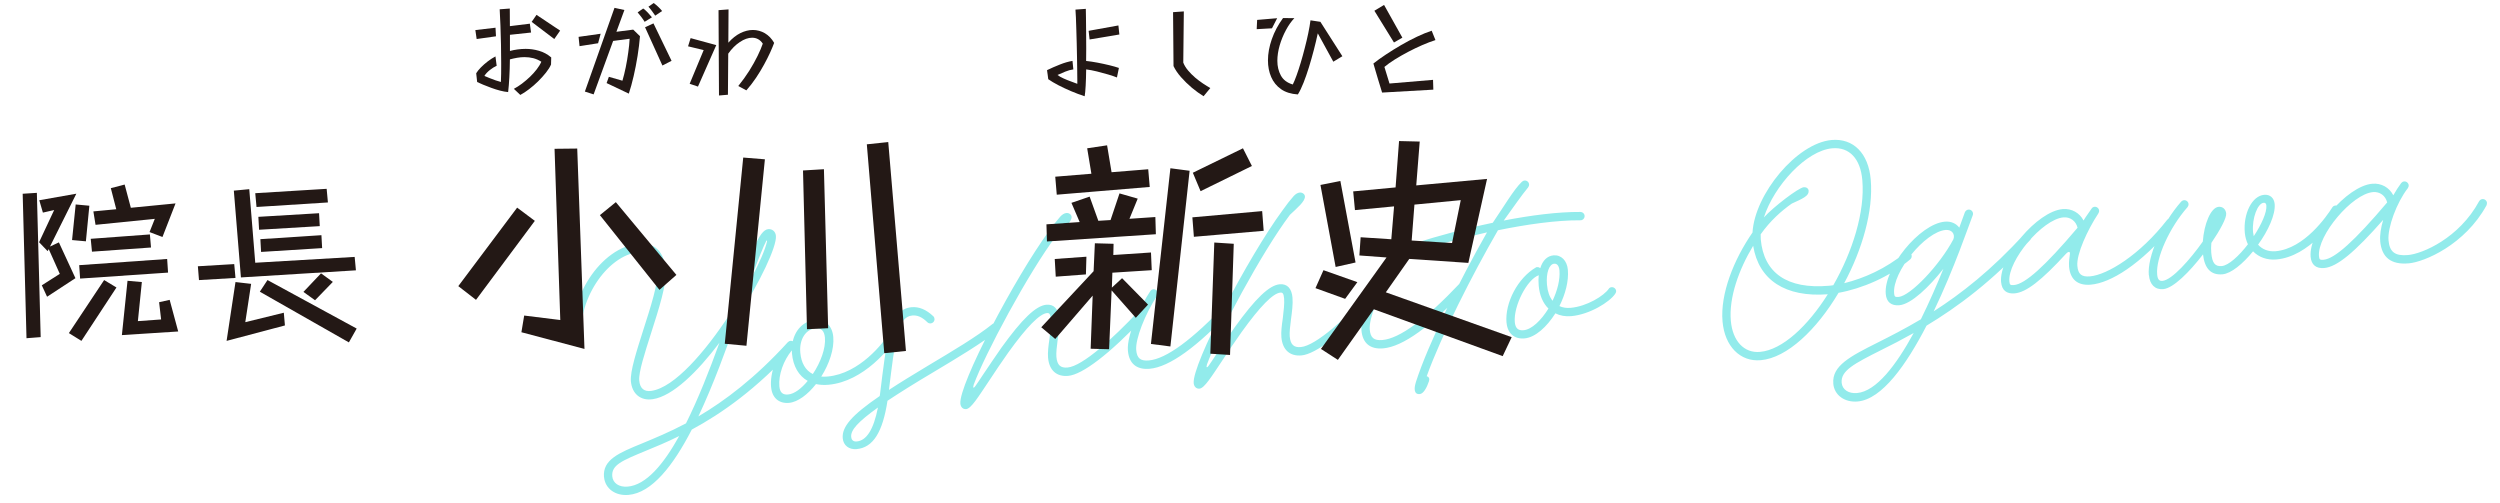 <?xml version="1.0" encoding="UTF-8"?>
<svg id="_レイヤー_1" data-name="レイヤー_1" xmlns="http://www.w3.org/2000/svg" width="497.16" height="100" viewBox="0 0 497.16 100">
  <defs>
    <style>
      .cls-1 {
        fill: #231815;
      }

      .cls-2 {
        fill: #92ebeb;
      }
    </style>
  </defs>
  <path class="cls-2" d="M120.11,94.88c-.3-3.47,2.95-4.81,7.65-6.73,2.41-1.01,5.35-2.2,8.66-3.96,2.43-4.86,4.66-10.54,6.65-16.03-4.37,5.8-9.3,10.65-13.29,11.23-2.41.34-4.1-1.08-4.32-3.57-.17-1.97,1.14-6.03,2.45-10.15,1.49-4.65,3.03-9.4,2.82-11.82-.24-2.77-1.34-3.92-3.59-3.73-6.55.57-12.68,10.08-11.42,17.86v.06c.04.45-.3.86-.75.9-.45.04-.83-.28-.89-.69-1.4-8.73,5.41-19.13,12.92-19.79,3.21-.28,5.07,1.58,5.39,5.24.24,2.74-1.4,7.82-2.89,12.47-1.31,4.12-2.52,7.85-2.38,9.5.14,1.59,1,2.28,2.42,2.06,4.59-.66,10.7-7.79,15.48-15.07.34-.93.67-1.85.98-2.78,3.31-9.43,4.92-14.15,6.77-14.31.83-.07,1.45.48,1.53,1.34.18,2.1-3.09,9.08-7.6,16.08-2.21,6.28-4.85,13.53-7.82,19.82,5.24-3.09,11.29-7.62,17.79-14.76.15-.14.33-.25.55-.27.45-.04.86.31.9.75.02.25-.06.45-.2.63-7.52,8.29-14.53,13.13-20.35,16.27-3.7,7.18-7.94,12.59-12.59,12.99-2.61.23-4.66-1.26-4.86-3.55ZM135.07,86.71c-2.52,1.25-4.78,2.18-6.67,2.95-4.7,1.95-6.84,2.81-6.64,5.07.12,1.34,1.35,2.19,3.06,2.04,3.66-.32,7.09-4.37,10.25-10.06ZM152.53,48.03c.04-.26-.06-.28-.17-.08-.55,1.07-1.5,3.4-3,7.44,1.68-3.13,2.83-5.82,3.17-7.36ZM153.34,77c-.25-2.86,1.05-6.37,3.18-8.77.35-.42.66-.51.84-.33l.24.24c.46-2.48,2.16-4.29,4.45-4.49,2.07-.18,3.46,1.11,3.66,3.37.21,2.39-.81,5.36-2.39,7.87.39.03.8.03,1.25-.01,6.39-.56,11.17-6.81,12.18-8.47.14-.2.35-.35.64-.38.45-.04.86.31.9.75.02.19-.03.36-.11.52-1.07,1.7-6.33,8.6-13.46,9.22-.89.08-1.7.02-2.45-.14-1.61,2.06-3.6,3.58-5.38,3.74-2,.17-3.36-1.02-3.54-3.12ZM160.63,75.75c-1.79-1-2.92-2.92-3.14-5.5-.02-.19-.03-.38-.02-.58-1.68,2.04-2.68,4.88-2.48,7.17.11,1.21.66,1.71,1.74,1.61,1.24-.11,2.65-1.19,3.9-2.71ZM164.05,67.15c-.12-1.37-.75-1.95-1.86-1.86-1.97.17-3.27,2.24-3.04,4.82.18,2.1,1.05,3.56,2.49,4.27,1.53-2.28,2.6-5.13,2.41-7.23ZM167.59,87.16c-.2-2.26,1.75-4.58,7.35-8.4.02-.1.04-.23.06-.36,1.32-10.57,1.86-16.93,6.28-17.31,1.5-.13,2.93.48,4.32,1.8.14.12.22.3.24.52.04.45-.31.86-.76.9-.25.02-.49-.05-.66-.23-1.05-1.03-1.98-1.43-3-1.34-2.93.26-3.42,4.91-4.64,14.8,2.18-1.44,4.83-3.05,8-4.96,4.72-2.82,9.42-5.6,12.65-8.19.15-.08.31-.16.47-.17.45-.04.86.31.9.75.02.29-.11.55-.32.73-3.36,2.63-8.14,5.49-12.84,8.3-3.81,2.26-6.82,4.15-9.15,5.7-.96,6.27-2.87,9.32-6.15,9.61-1.5.13-2.63-.73-2.75-2.16ZM174.59,81.04c-4.01,2.88-5.44,4.48-5.32,5.85.04.48.31.97,1.1.9,1.94-.17,3.35-2.34,4.22-6.75ZM193.62,76.58c-.18.5-.06.81.42.09.17-.24.94-1.36,1.33-1.98,1.17-1.7,2.44-3.67,3.78-5.55,4.09-5.68,6.84-8.35,8.94-8.54,1.53-.13,2.39.88,2.54,2.66.11,1.24-.1,2.86-.3,4.32-.17,1.36-.32,2.56-.25,3.39.14,1.65.84,2.24,2.2,2.12,3.02-.26,9.11-5.86,14.09-11.14.12-.14.3-.25.52-.27.45-.04.86.31.9.76.02.25-.05.49-.23.63-6.89,7.33-12.31,11.43-15.14,11.68-2.26.2-3.78-1.05-4-3.63-.09-1.02.08-2.41.28-3.74.16-1.46.36-2.88.26-3.97-.09-.99-.3-1.19-.74-1.15-1.46.13-4,2.69-7.71,7.85-1.31,1.85-2.62,3.79-3.75,5.52-2.24,3.34-3.64,5.64-4.63,5.73-.64.06-1.09-.42-1.15-1.09-.33-3.79,10.86-25.09,17.62-34.3.83-1.19,1.58-2.13,2.25-2.89.38-.42.81-.68,1.22-.72.51-.04.99.3,1.03.74.09.99-1.56,2.35-2.98,3.69-5.63,7.48-14.31,23.72-16.51,29.78ZM224.3,69.73c-.28-3.18,2.61-9.08,4.45-11.83.11-.2.35-.35.61-.37.45-.04.86.31.9.75.02.19-.03.39-.15.53-2.41,3.64-4.34,8.62-4.16,10.78.14,1.65.84,2.24,2.52,2.09,3.44-.3,8.68-4.16,15.37-11.25.12-.14.3-.25.52-.27.45-.04.86.31.9.76.02.25-.05.49-.23.63-6.98,7.47-12.47,11.44-16.41,11.79-2.58.22-4.1-1.02-4.32-3.6ZM231.29,53.28c-.02-.19.06-.39.15-.53.28-.44.8-1.1,1.1-1.67.11-.2.35-.35.61-.37.45-.04.86.31.9.76.02.19-.03.39-.14.56-.34.51-.79,1.19-1.08,1.63-.14.2-.39.35-.64.38-.45.04-.86-.31-.9-.75ZM240.02,72.52c-.18.5-.06.81.42.09.17-.24.94-1.36,1.33-1.98,1.17-1.7,2.44-3.67,3.78-5.56,4.09-5.68,6.84-8.35,8.94-8.54,1.53-.13,2.39.88,2.54,2.66.11,1.24-.1,2.86-.3,4.32-.17,1.36-.32,2.56-.25,3.39.14,1.65.84,2.24,2.2,2.12,3.02-.26,9.11-5.86,14.09-11.14.12-.14.3-.25.52-.27.45-.04.86.31.9.76.02.25-.05.49-.23.63-6.89,7.33-12.31,11.43-15.14,11.68-2.26.2-3.78-1.05-4-3.63-.09-1.02.08-2.41.28-3.74.16-1.46.36-2.88.26-3.97-.09-.99-.3-1.19-.74-1.15-1.46.13-4,2.69-7.71,7.85-1.31,1.85-2.62,3.79-3.75,5.52-2.24,3.34-3.64,5.64-4.63,5.73-.64.06-1.09-.42-1.15-1.09-.33-3.79,10.86-25.09,17.62-34.3.83-1.19,1.58-2.13,2.25-2.89.38-.42.81-.68,1.22-.72.51-.04.99.3,1.03.74.09.99-1.56,2.35-2.98,3.69-5.63,7.48-14.31,23.72-16.51,29.78ZM270.74,65.67c-.28-3.18,2.61-9.08,4.45-11.83.11-.2.35-.35.61-.37.45-.04.86.31.9.75.02.19-.03.39-.15.53-2.41,3.64-4.34,8.62-4.16,10.78.14,1.65.84,2.23,2.52,2.09,3.44-.3,8.68-4.16,15.37-11.25.12-.14.3-.25.52-.27.45-.04.86.31.9.76.02.25-.05.49-.23.63-6.98,7.47-12.47,11.44-16.41,11.79-2.58.22-4.1-1.02-4.32-3.6ZM277.74,49.22c-.02-.19.06-.39.15-.53.28-.44.8-1.1,1.1-1.67.11-.2.35-.35.61-.37.45-.04.86.31.9.76.02.19-.03.39-.14.56-.34.51-.79,1.19-1.08,1.63-.14.2-.39.35-.64.38-.45.04-.86-.31-.9-.75ZM281.55,76.04c2.42-7.58,8.74-20.32,14.16-29.83-5.06,1.15-9.88,2.47-13.53,3.62-.06.04-.12.04-.19.05-.45.04-.86-.31-.9-.75-.04-.41.22-.76.6-.85,3.99-1.28,9.47-2.78,15.17-3.98,2.08-3.03,4.2-6.65,5.77-8.13.15-.14.33-.25.55-.27.45-.04.86.31.9.75.02.22-.06.45-.2.63-1.22,1.45-3.13,4.22-4.84,6.58,5.36-1.04,10.78-1.74,15.24-1.71.45,0,.8.31.84.76.04.45-.31.86-.76.9h-.1c-4.75-.03-10.64.81-16.37,1.98-5.1,8.81-11.31,21.05-14.17,29.03.46.12.62.49.44,1.02-.41,1.22-1.07,2.47-1.83,2.53-1.11.1-1.18-1.05-.78-2.3ZM299.59,64.2c-.35-3.98,2.26-8.95,5.87-11.03.06-.04.16-.05.22-.05.22-.02.45.06.63.2.45-1.48,1.36-2.43,2.63-2.54,1.53-.13,2.69,1.05,2.85,2.86.2,2.26-.5,4.88-1.68,7.23.64.3,1.38.42,2.21.35,3.25-.28,6.68-2.41,7.62-3.81.11-.17.33-.29.55-.3.45-.04.86.31.9.75.02.22-.09.42-.2.59-1.08,1.6-5.03,4.09-8.72,4.42-1.18.1-2.25-.09-3.16-.56-1.72,2.71-4,4.81-6.17,4.99-2,.17-3.36-1.02-3.54-3.12ZM307.93,61.36c-1.09-1.06-1.77-2.63-1.94-4.58-.06-.73-.06-1.41.01-2.05-2.33.84-5.04,6.11-4.76,9.33.11,1.21.66,1.71,1.74,1.61,1.62-.14,3.51-1.97,4.95-4.31ZM310.12,53.79c-.08-.92-.47-1.4-1.05-1.35-.99.09-1.64,1.81-1.43,4.2.12,1.34.5,2.39,1.11,3.17.95-2.01,1.52-4.2,1.37-6.02ZM342.55,63.94c-.48-5.5,2.23-12.31,5.96-17.7.45-7.67,8.83-17.79,15.74-18.4,4.33-.38,7.32,2.66,7.77,7.85.55,6.27-1.7,13.96-5.28,20.63,3.98-.99,8.21-2.86,12.1-6.03.12-.11.28-.15.43-.17.45-.04.86.31.9.75.02.29-.11.55-.32.73-4.12,3.5-9.62,5.81-14.23,6.63-4.33,7.3-10.22,12.95-15.47,13.4-4.1.36-7.17-2.77-7.6-7.7ZM363.49,58.52c-8.44.64-13.74-2.81-14.85-9.64-2.86,4.74-4.84,10.3-4.44,14.91.35,4.04,2.65,6.47,5.8,6.19,4.45-.39,9.52-5.16,13.49-11.47ZM364.58,56.72c3.81-6.65,6.32-14.59,5.77-20.89-.37-4.3-2.6-6.63-5.97-6.34-5.19.45-11.59,7.46-13.61,13.75,1.93-2.12,6.92-5.93,7.94-6.01.51-.04.92.24.96.69.04.41-.15.88-.85,1.32-.64.41-1.53.81-2.49,1.24-2.08,1.46-4.29,3.42-6.2,6.12,0,.35,0,.67.02.99.59,6.71,5.29,9.96,13.53,9.24.29-.02.57-.05.89-.11ZM364.58,76.27c-.31-3.53,3.41-5.43,8.81-8.14,2.46-1.24,5.37-2.71,8.6-4.63,1.66-3.35,3.18-6.85,4.48-10.04-2.8,3.55-6.37,7.03-8.76,7.24-1.62.14-2.56-.64-2.7-2.23-.45-5.12,6.73-13.96,11.76-14.39,1.24-.11,2.25.38,2.86,1.19.52-1.42.91-2.48,1.11-3.05.13-.3.4-.52.72-.54.45-.04.86.31.9.76.01.13,0,.26-.06.39-.76,1.93-3.69,10.61-7.76,19.08,5.4-3.45,11.56-8.25,17.99-15.35.15-.14.33-.25.55-.27.45-.04.86.31.9.75.02.25-.06.45-.2.63-7.49,8.25-14.63,13.46-20.66,17.09-4,7.75-8.85,14.65-13.69,15.08-2.61.23-4.66-1.26-4.86-3.55ZM380.57,66.22c-2.38,1.33-4.53,2.45-6.44,3.38-5.4,2.72-8.1,4.11-7.89,6.52.12,1.34,1.35,2.19,3.06,2.04,3.82-.33,7.79-5.55,11.27-11.95ZM388.46,47.58c.39-1.03-.33-1.96-1.54-1.85-4.1.36-10.62,8.4-10.25,12.6.06.67.2.78.9.72,2.35-.21,8.17-6.32,10.89-11.47ZM397.94,56.11c-.44-5.03,7.17-14.09,12.26-14.53,1.78-.16,3.37.76,4.14,2.27.5-.85,1.11-1.6,1.62-2.39.11-.17.32-.32.58-.34.45-.04.86.31.9.76.02.22-.06.42-.17.59-2.15,3.27-4.36,8.07-4.16,10.4.14,1.65.84,2.24,2.52,2.09,3.44-.3,9.92-4.26,15.34-11.24.15-.17.33-.25.55-.27.45-.04.86.31.9.75.02.25-.09.49-.23.66-6.56,7.82-12.47,11.41-16.41,11.75-2.58.23-4.1-1.02-4.32-3.6-.07-.86.09-1.96.15-2.35.16-.78-.34-.64-.72-.23-4.92,5.37-7.95,7.71-10.24,7.91-1.62.14-2.55-.61-2.7-2.23ZM413.15,45.29c-.31-1.32-1.44-2.18-2.81-2.06-4.17.36-11.11,8.6-10.75,12.74.06.67.2.78.9.72,2.23-.19,6.15-3.71,12.66-11.4ZM427.32,54.72c-.32-3.69,2.54-10.19,6.45-14.64.15-.14.33-.25.55-.27.45-.04.86.31.9.75.02.22-.06.45-.2.63-3.62,4.1-6.33,10.17-6.04,13.38.09.99.41,1.34,1.04,1.29,1.91-.17,5.47-4.2,8.04-7.82.24-3.45,1.56-6.77,3.15-6.91.83-.07,1.42.49,1.5,1.34.08.86-1.16,3.21-2.95,5.84-.07.71-.07,1.38-.02,1.96.18,2.04.75,2.76,2.09,2.64s3.42-2,5.2-4.33c-.32-.68-.54-1.46-.62-2.29-.33-3.79,1.41-7.34,3.86-7.55,1.15-.1,1.98.63,2.08,1.84.18,2.07-1.27,5.27-3.3,8.08.82.92,2.05,1.42,3.48,1.3,5.76-.5,10.22-7.05,11.26-8.68.14-.24.35-.38.64-.41.45-.04.86.31.9.75.02.19-.03.36-.11.52-1.07,1.7-5.99,8.89-12.54,9.46-1.85.16-3.5-.46-4.63-1.62-2.03,2.49-4.36,4.42-6.08,4.57-2.29.2-3.56-1.16-3.87-3.96-2.68,3.47-5.89,6.73-7.92,6.91-1.62.14-2.68-.92-2.84-2.8ZM450.7,40.89c-.03-.29-.12-.6-.56-.56-1.15.1-2.33,3.02-2.09,5.82.03.29.08.54.14.82,1.53-2.31,2.63-4.75,2.51-6.09ZM473.34,47.94c-.1-1.15.12-2.64.59-4.22-5.66,6.42-9.15,9.36-11.73,9.58-1.62.14-2.56-.64-2.7-2.23-.44-5.06,7.17-14.09,12.26-14.53,1.81-.16,3.4.76,4.18,2.3.5-.88,1.04-1.73,1.58-2.45.15-.17.33-.29.58-.31.45-.04.86.31.9.75.02.22-.06.42-.17.59-2.22,2.85-4.06,7.86-3.84,10.37.2,2.32,1.3,3.16,3.88,2.93,2.86-.25,10.16-3.35,14.13-10.69.14-.24.38-.42.67-.44.45-.04.86.31.9.75.01.16-.04.32-.09.49-4.28,7.84-12.35,11.27-15.47,11.54-3.5.31-5.39-1.16-5.68-4.44ZM474.72,40.26c-.31-1.32-1.44-2.18-2.81-2.06-4.17.36-11.11,8.6-10.75,12.74.06.67.2.78.9.72,2.23-.19,6.15-3.71,12.66-11.4Z"/>
  <g>
    <path class="cls-1" d="M102.84,41.29l3.52,2.63-11.7,15.71-3.52-2.73,11.7-15.61ZM104.23,62.75l7.19.89-1.14-34.05,4.51-.05,1.44,39.85-12.54-3.32.55-3.32ZM119.3,42.78l3.17-2.58,12.04,14.47-3.37,2.97-11.85-14.87Z"/>
    <path class="cls-1" d="M147.8,31.33l4.31.35-3.67,37.08-4.31-.4,3.67-37.03ZM159.69,33.9l4.16-.25.84,31.62-4.21.2-.79-31.57ZM172.38,28.7l4.26-.45,3.52,41.54-4.31.45-3.47-41.54Z"/>
    <path class="cls-1" d="M217.29,58.79l-7.44,8.62-2.78-2.33,10.41-11.15.25-5.55,3.72.1-.05,2.23,7.49-.5.15,3.52-7.83.5-.1,2.97,2.03-1.88,5.16,5.25-2.43,2.63-4.81-5.45-.5,11.7-3.67-.1.4-10.56ZM208.12,44.61l6.59-.45-1.64-3.82,3.62-1.24,1.73,4.81,2.43-.15,1.78-5.3,3.62,1.04-1.64,4.01,5.15-.35.1,3.42-21.66,1.44-.1-3.42ZM209.76,51.5l6.29-.45-.1,3.52-6,.45-.2-3.52ZM209.85,35.14l7.19-.59-.84-5.06,3.96-.59.89,5.35,7.29-.59.3,3.52-18.49,1.54-.3-3.57ZM232.75,33.46l3.82.5-3.82,34.94-3.87-.5,3.87-34.94ZM237.12,43.22l13.88-1.24.3,3.92-13.88,1.19-.3-3.87ZM237.22,34.35l9.96-4.86,1.78,3.52-10.21,5.01-1.54-3.67ZM241.48,48.23l3.87.25-.74,22.11-3.92-.25.79-22.11Z"/>
    <path class="cls-1" d="M263.19,53.73l6.74,2.38-2.43,3.32-5.9-2.13,1.59-3.57ZM262.59,36.78l3.96-.79,3.02,16.21-3.96.89-3.02-16.31ZM266.06,71.57l-3.37-2.18,13.04-18.19-5.4-.4.25-3.62,6.1.4.55-6.54-7.78.74-.35-3.72,8.43-.79.69-9.22,4.11.1-.69,8.72,14.08-1.29-3.72,16.7-11.75-.79-4.66,6.64,25.03,8.92-1.79,3.77-25.63-9.32-7.14,10.06ZM281.28,40.69l-.55,7.14,8.03.5,1.73-8.53-9.22.89Z"/>
  </g>
  <g>
    <path class="cls-1" d="M4.51,38.53l2.82-.18.76,28.69-2.82.22-.76-28.73ZM8.31,56.74l3.58-2.28-2.2-4.92-.22.4-1.7-1.77,3-6.4-2.24.51-.72-2.46,7.37-1.3-5.24,10.51,1.77-.83,3.29,7.12-5.64,3.69-1.05-2.28ZM20.7,55.69l2.46,1.48-6.97,10.62-2.49-1.55,7.01-10.55ZM15.06,40.66l2.71.25-.69,7.08-2.75-.25.72-7.08ZM15.75,52.73l17.49-1.23.18,2.71-17.49,1.19-.18-2.67ZM18.03,47.49l11.78-.87.22,2.6-11.74.83-.25-2.57ZM30.78,43.52l-11.78,1.19-.43-2.67,4.55-.43-1.08-4.19,2.75-.72,1.23,4.62,8.89-.87-2.6,6.68-2.57-.98,1.05-2.64ZM25.36,55.84l2.85.25-.79,7.77,4.62-.33-.4-3.43,2.1-.47,1.7,6.29-11.2.72,1.12-10.8Z"/>
    <path class="cls-1" d="M39.35,52.95l7.23-.43.25,2.75-7.26.43-.22-2.75ZM46.83,56.09l3.11.36-1.16,7.62,7.66-1.88.22,2.53-11.6,3.07,1.77-11.71ZM46.5,37.91l3.07-.29,1.19,14.63,19.77-1.16.25,2.67-22.87,1.41-1.41-17.27ZM50.76,38.42l14.2-.87.25,2.71-14.2.9-.25-2.75ZM51.38,43.12l12.07-.72.14,2.57-12.07.72-.14-2.57ZM53.19,55.69l17.74,9.65-1.55,2.75-17.71-10.08,1.52-2.31ZM51.78,47.56l12.14-.79.14,2.57-12.14.76-.14-2.53ZM63.84,54.36l2.35,1.7-3.54,3.65-2.31-1.66,3.5-3.69Z"/>
  </g>
  <g>
    <path class="cls-1" d="M94.53,5.98l4.01-.47.09,1.71-3.84.54-.26-1.78ZM102.2,17.66c.51-.27,1.04-.61,1.59-1.02.54-.41,1.07-.86,1.59-1.35.51-.49.97-1,1.36-1.51.39-.51.7-1.01.91-1.5-.5-.33-1.03-.56-1.6-.71-.56-.14-1.14-.21-1.73-.21-.49,0-.98.04-1.48.13-.5.09-.98.19-1.44.32-.01,1.24-.05,2.43-.11,3.56s-.14,2.11-.24,2.94c-.49-.04-1.02-.14-1.6-.29-.58-.15-1.16-.33-1.75-.55-.59-.21-1.12-.42-1.62-.63s-.89-.38-1.19-.53l-.19-1.74c.21-.36.52-.74.93-1.16.41-.42.87-.82,1.38-1.21.51-.39,1.02-.72,1.52-.98l.24,1.86c-.44.2-.9.48-1.36.85s-.83.75-1.08,1.17c.27.12.61.25,1.01.42.4.17.81.32,1.22.46.41.14.76.25,1.05.32.03-.47.05-1.02.05-1.65s.01-1.31.01-2.04c0-1.17-.01-2.42-.04-3.73s-.06-2.59-.11-3.82c-.04-1.23-.09-2.3-.15-3.21l2.01-.15c0,.49,0,1.02.01,1.61s.01,1.21.01,1.89l3.97-.49.24,1.76-4.2.45v3.21c.5-.13,1.01-.23,1.53-.3.52-.07,1.05-.11,1.58-.11.89,0,1.77.12,2.66.38.89.25,1.7.69,2.44,1.32l-.04,1.41c-.21.5-.55,1.04-1.01,1.62-.46.58-.98,1.15-1.56,1.73s-1.19,1.09-1.8,1.56-1.19.85-1.74,1.14l-1.29-1.22ZM106.7,2.96l4.69,3.13-1.16,1.67-4.5-3.41.96-1.39Z"/>
    <path class="cls-1" d="M115.06,7.33l4.39-.62-.51,1.89-3.69.58-.19-1.84ZM121.1,15.28l2.68.77c.24-.8.46-1.69.66-2.68.2-.99.37-1.97.5-2.96.14-.99.23-1.89.27-2.7l-3.28.43-3.88,10.63-1.74-.56,5.89-16.65,1.97.43-1.59,4.33,3.34-.43,1.35,1.31c-.1,1.24-.26,2.55-.48,3.92-.22,1.37-.48,2.71-.78,4.01-.3,1.3-.62,2.46-.96,3.49l-4.42-2.1.45-1.24ZM128.2,4.35c-.19-.31-.41-.65-.69-1.01s-.51-.65-.71-.88l1.11-.77c.27.19.57.45.89.79.32.34.6.66.85.96l-1.46.9ZM128.28,5.42l1.67-.77,3.6,7.44-1.82.94-3.45-7.61ZM130.3,3.11c-.17-.26-.39-.57-.66-.93-.27-.36-.5-.65-.69-.85l1.05-.73c.29.21.58.46.88.74.3.28.56.56.79.85l-1.37.92Z"/>
    <path class="cls-1" d="M139.94,9.96l-3.11-.75.51-1.63,5.1,1.39-3.64,8.25-1.65-.56,2.79-6.71ZM146.82,17.1c.81-1,1.54-2.01,2.19-3.04.64-1.03,1.19-2.01,1.65-2.95.46-.94.8-1.75,1.03-2.43-.27-.41-.59-.71-.95-.9s-.75-.28-1.17-.28c-.77,0-1.59.29-2.44.86-.86.57-1.63,1.34-2.31,2.31l-.06,8.17-1.78.15-.09-16.97,1.99-.15-.04,6.62c.76-.86,1.56-1.49,2.4-1.91.84-.41,1.67-.62,2.49-.62s1.64.22,2.38.65c.74.44,1.36,1.08,1.84,1.92-.19.51-.45,1.15-.79,1.9s-.75,1.56-1.22,2.42-1,1.74-1.59,2.62c-.59.88-1.23,1.71-1.93,2.5l-1.59-.86Z"/>
  </g>
  <g>
    <path class="cls-1" d="M222.13,15.41c-.47-.19-1.06-.39-1.77-.6-.71-.21-1.44-.41-2.21-.6-.76-.19-1.48-.32-2.15-.41-.01,1.21-.05,2.3-.1,3.25s-.12,1.65-.2,2.09c-.89-.29-1.79-.62-2.7-1.01s-1.77-.79-2.56-1.2-1.45-.81-1.98-1.18c-.04-.34-.08-.63-.11-.86-.03-.23-.06-.44-.09-.62-.03-.18-.04-.29-.04-.32.8-.39,1.65-.76,2.54-1.11.89-.36,1.73-.6,2.52-.73l.17,1.69c-.49.06-1.03.21-1.62.45-.59.24-1.1.46-1.53.66.29.23.69.46,1.2.69s1.03.44,1.54.62.91.34,1.2.45v-.69c0-.53,0-1.19-.02-1.97-.01-.79-.03-1.65-.04-2.58-.01-.94-.04-1.89-.06-2.85-.03-.96-.05-1.89-.08-2.76-.02-.88-.05-1.66-.08-2.35-.03-.69-.06-1.21-.09-1.56l2.06-.15c.01.36.02.93.03,1.72,0,.79.02,1.72.03,2.79.01,1.07.02,2.18.02,3.33,0,.42,0,.84-.01,1.26,0,.43-.01.85-.01,1.26.7.07,1.46.19,2.27.34s1.6.33,2.36.51c.76.19,1.39.36,1.89.54l-.39,1.89ZM216.49,6.13l5.92-1.07.19,1.8-5.92.99-.19-1.71Z"/>
    <path class="cls-1" d="M239.36,19.14c-.76-.46-1.53-1.02-2.33-1.68-.79-.67-1.51-1.37-2.17-2.12s-1.15-1.48-1.49-2.2l-.09-10.72,2.14-.15-.11,10.18c.21.54.53,1.06.95,1.56.42.5.89.97,1.41,1.42.52.44,1.05.84,1.58,1.19.53.35,1.01.65,1.44.89l-1.35,1.63Z"/>
    <path class="cls-1" d="M249.99,3.96l3.99-.34-1.03,2.01-3.04.17.09-1.84ZM262.06,6.64c-.23,1.06-.49,2.16-.79,3.31-.3,1.15-.62,2.28-.96,3.39s-.7,2.13-1.07,3.08c-.37.94-.75,1.73-1.14,2.36-1.36-.09-2.48-.44-3.35-1.05s-1.53-1.42-1.96-2.42-.64-2.1-.64-3.3c0-1.36.26-2.77.77-4.23.51-1.46,1.26-2.86,2.23-4.19l2.25.02c-.6.63-1.16,1.42-1.67,2.37-.51.95-.93,1.96-1.24,3.02-.31,1.06-.47,2.1-.47,3.1,0,1.09.23,2.06.7,2.92s1.25,1.45,2.37,1.78c.23-.46.48-1.06.75-1.81s.55-1.59.83-2.53c.28-.94.55-1.9.8-2.9.26-1,.49-1.97.69-2.92.2-.95.35-1.82.45-2.6l1.97.3,4.37,6.84-1.8,1.09-3.06-5.59Z"/>
    <path class="cls-1" d="M274.85,18.41c-.07-.24-.18-.59-.32-1.05s-.3-.96-.46-1.5-.32-1.06-.46-1.55c-.14-.49-.31-1.05-.49-1.68.7-.56,1.53-1.15,2.49-1.79.96-.64,1.97-1.26,3.03-1.88s2.12-1.17,3.17-1.67,2.02-.89,2.9-1.18l.75,1.86c-.81.26-1.69.59-2.63,1-.94.41-1.87.86-2.81,1.35-.94.49-1.81,1-2.64,1.51-.82.51-1.51,1.01-2.07,1.48l1.01,3.3,8.66-.73.06,1.95-10.2.58ZM273.31,2.14l1.93-1.16,3.64,6.51-1.67.96-3.9-6.32Z"/>
  </g>
</svg>